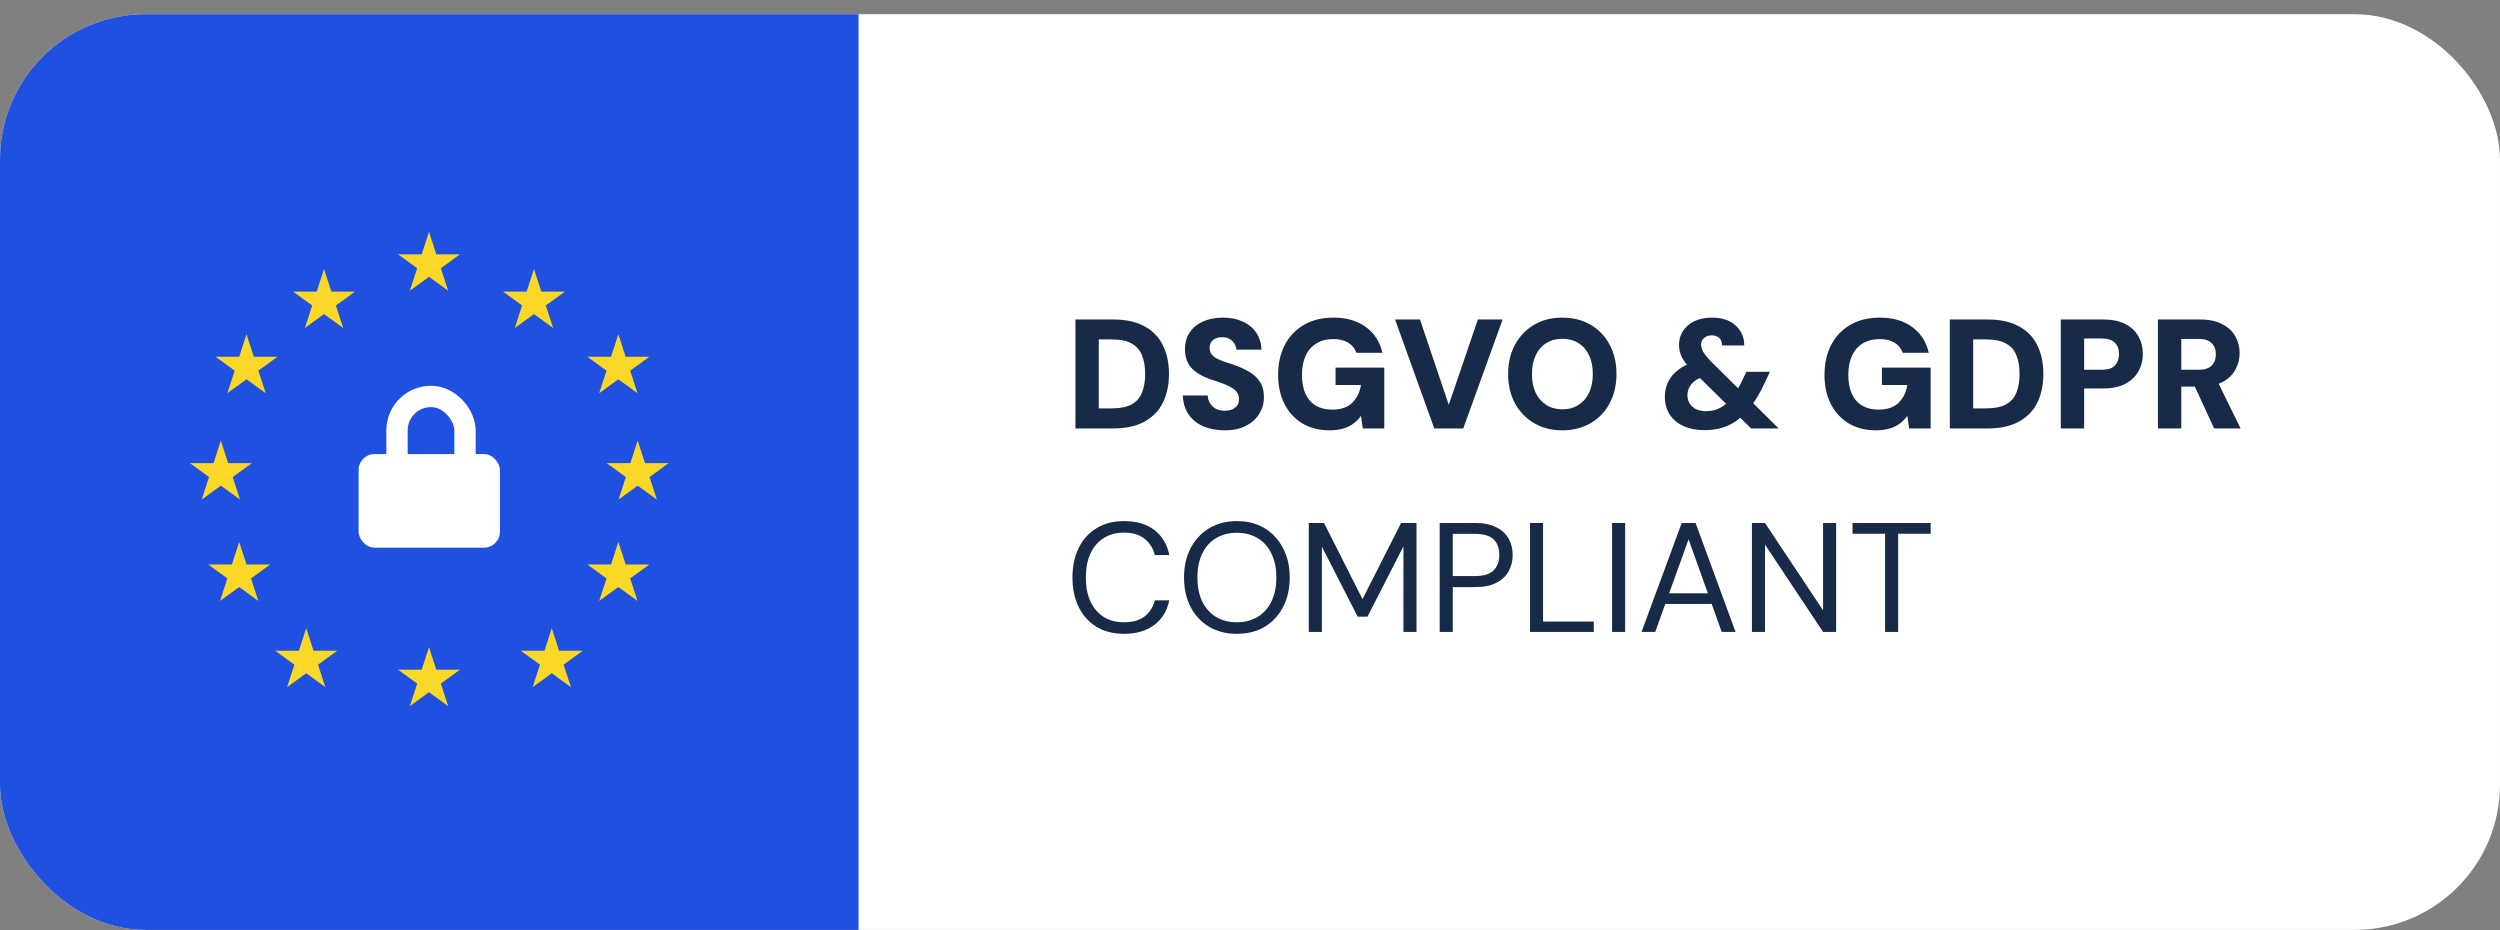 <svg xmlns="http://www.w3.org/2000/svg" width="172" height="64" viewBox="0 0 172 64" fill="none"><rect x="0" y="0" width="172" height="64" fill="#808080" stroke="none"/><g clip-path="url(#clip0_1271_29237)"><rect y="0.978" width="172" height="63" rx="10" fill="white"></rect><rect width="59.068" height="63.39" transform="translate(0 0.783)" fill="#2050E0"></rect><path d="M29.515 15.947L30.018 17.497H31.648L30.33 18.454L30.833 20.003L29.515 19.046L28.197 20.003L28.701 18.454L27.383 17.497H29.012L29.515 15.947Z" fill="#F9D827"></path><path d="M29.515 44.524L30.018 46.074H31.648L30.33 47.031L30.833 48.581L29.515 47.623L28.197 48.581L28.701 47.031L27.383 46.074H29.012L29.515 44.524Z" fill="#F9D827"></path><path d="M21.068 43.222L21.571 44.771H23.2L21.882 45.728L22.386 47.278L21.068 46.32L19.75 47.278L20.253 45.728L18.935 44.771H20.564L21.068 43.222Z" fill="#F9D827"></path><path d="M22.294 18.511L22.797 20.06H24.426L23.108 21.018L23.611 22.567L22.294 21.609L20.976 22.567L21.479 21.018L20.161 20.06H21.79L22.294 18.511Z" fill="#F9D827"></path><path d="M37.962 43.222L38.466 44.771H40.095L38.777 45.728L39.28 47.278L37.962 46.32L36.645 47.278L37.148 45.728L35.83 44.771H37.459L37.962 43.222Z" fill="#F9D827"></path><path d="M36.737 18.511L37.241 20.06H38.87L37.552 21.018L38.055 22.567L36.737 21.609L35.419 22.567L35.923 21.018L34.605 20.06H36.234L36.737 18.511Z" fill="#F9D827"></path><path d="M42.542 22.996L43.045 24.545H44.674L43.356 25.503L43.86 27.052L42.542 26.095L41.224 27.052L41.727 25.503L40.41 24.545H42.039L42.542 22.996Z" fill="#F9D827"></path><path d="M42.542 37.288L43.045 38.837H44.674L43.356 39.795L43.86 41.344L42.542 40.387L41.224 41.344L41.727 39.795L40.41 38.837H42.039L42.542 37.288Z" fill="#F9D827"></path><path d="M16.961 22.996L17.465 24.545H19.094L17.776 25.503L18.279 27.052L16.961 26.095L15.643 27.052L16.147 25.503L14.829 24.545H16.458L16.961 22.996Z" fill="#F9D827"></path><path d="M16.456 37.288L16.959 38.837H18.588L17.271 39.795L17.774 41.344L16.456 40.387L15.138 41.344L15.642 39.795L14.324 38.837H15.953L16.456 37.288Z" fill="#F9D827"></path><path d="M15.195 30.314L15.698 31.863H17.327L16.009 32.82L16.513 34.37L15.195 33.412L13.877 34.37L14.38 32.82L13.062 31.863H14.691L15.195 30.314Z" fill="#F9D827"></path><path d="M43.873 30.314L44.376 31.863H46.005L44.687 32.82L45.191 34.37L43.873 33.412L42.555 34.37L43.058 32.82L41.74 31.863H43.369L43.873 30.314Z" fill="#F9D827"></path><rect x="24.671" y="31.238" width="9.725" height="6.443" rx="1.1" fill="white"></rect><rect x="27.314" y="27.274" width="4.678" height="8.51" rx="2.339" stroke="white" stroke-width="1.467"></rect><g clip-path="url(#clip1_1271_29237)"><rect x="73.068" y="12.23" width="82.406" height="40.495" rx="4.76" fill="white"></rect><path d="M73.989 29.477V21.981H76.591C77.462 21.981 78.18 22.138 78.744 22.452C79.315 22.759 79.736 23.194 80.007 23.759C80.286 24.315 80.425 24.972 80.425 25.729C80.425 26.479 80.286 27.136 80.007 27.7C79.736 28.257 79.315 28.692 78.744 29.006C78.18 29.32 77.462 29.477 76.591 29.477H73.989ZM75.595 28.096H76.495C77.073 28.096 77.53 28.003 77.865 27.817C78.201 27.625 78.437 27.353 78.572 27.004C78.715 26.647 78.787 26.222 78.787 25.729C78.787 25.229 78.715 24.805 78.572 24.455C78.437 24.098 78.201 23.826 77.865 23.641C77.53 23.448 77.073 23.352 76.495 23.352H75.595V28.096ZM84.258 29.606C83.723 29.606 83.237 29.517 82.802 29.338C82.373 29.153 82.034 28.881 81.784 28.524C81.534 28.167 81.399 27.728 81.377 27.207H83.091C83.098 27.414 83.151 27.596 83.251 27.753C83.351 27.91 83.487 28.035 83.658 28.128C83.83 28.214 84.03 28.257 84.258 28.257C84.451 28.257 84.619 28.228 84.761 28.171C84.911 28.107 85.029 28.017 85.115 27.903C85.201 27.782 85.243 27.632 85.243 27.453C85.243 27.268 85.193 27.111 85.094 26.982C84.993 26.846 84.858 26.732 84.686 26.639C84.515 26.54 84.315 26.45 84.087 26.372C83.865 26.286 83.626 26.204 83.369 26.125C82.777 25.933 82.32 25.672 81.998 25.343C81.684 25.015 81.527 24.576 81.527 24.026C81.527 23.569 81.638 23.18 81.859 22.859C82.088 22.53 82.398 22.28 82.791 22.109C83.183 21.938 83.63 21.852 84.13 21.852C84.644 21.852 85.097 21.941 85.49 22.12C85.882 22.291 86.193 22.545 86.421 22.88C86.65 23.209 86.771 23.601 86.786 24.058H85.061C85.054 23.901 85.008 23.759 84.922 23.63C84.844 23.502 84.733 23.398 84.59 23.319C84.454 23.241 84.294 23.202 84.108 23.202C83.944 23.194 83.794 23.219 83.658 23.277C83.53 23.326 83.423 23.409 83.337 23.523C83.258 23.63 83.219 23.766 83.219 23.93C83.219 24.087 83.258 24.226 83.337 24.348C83.423 24.462 83.537 24.562 83.68 24.647C83.83 24.726 84.001 24.801 84.194 24.872C84.394 24.944 84.612 25.015 84.847 25.087C85.226 25.215 85.572 25.369 85.886 25.547C86.207 25.718 86.464 25.947 86.657 26.233C86.857 26.511 86.957 26.882 86.957 27.346C86.957 27.753 86.85 28.128 86.636 28.471C86.429 28.814 86.125 29.088 85.725 29.296C85.333 29.503 84.844 29.606 84.258 29.606ZM91.48 29.606C90.766 29.606 90.141 29.449 89.606 29.135C89.078 28.814 88.667 28.367 88.374 27.796C88.081 27.225 87.935 26.557 87.935 25.793C87.935 25.022 88.085 24.34 88.385 23.748C88.692 23.155 89.131 22.691 89.702 22.355C90.273 22.02 90.955 21.852 91.748 21.852C92.64 21.852 93.379 22.066 93.965 22.495C94.557 22.923 94.939 23.516 95.111 24.273H93.322C93.215 23.973 93.026 23.741 92.754 23.576C92.49 23.412 92.151 23.33 91.737 23.33C91.266 23.33 90.87 23.434 90.548 23.641C90.227 23.841 89.984 24.126 89.82 24.497C89.656 24.862 89.574 25.294 89.574 25.793C89.574 26.307 89.656 26.743 89.82 27.1C89.984 27.457 90.223 27.728 90.538 27.914C90.852 28.092 91.223 28.182 91.651 28.182C92.265 28.182 92.73 28.021 93.044 27.7C93.365 27.378 93.561 26.975 93.633 26.489H91.887V25.29H95.239V29.477H93.761L93.633 28.61C93.483 28.824 93.304 29.006 93.097 29.156C92.897 29.306 92.662 29.417 92.39 29.488C92.126 29.567 91.823 29.606 91.48 29.606ZM98.679 29.477L95.98 21.981H97.694L99.675 27.85L101.678 21.981H103.381L100.671 29.477H98.679ZM107.486 29.606C106.751 29.606 106.105 29.442 105.548 29.113C104.991 28.785 104.552 28.332 104.23 27.753C103.916 27.168 103.759 26.493 103.759 25.729C103.759 24.965 103.916 24.294 104.23 23.716C104.552 23.13 104.991 22.673 105.548 22.345C106.105 22.016 106.751 21.852 107.486 21.852C108.222 21.852 108.871 22.016 109.435 22.345C110 22.673 110.435 23.13 110.742 23.716C111.056 24.294 111.213 24.965 111.213 25.729C111.213 26.493 111.056 27.168 110.742 27.753C110.435 28.332 110 28.785 109.435 29.113C108.871 29.442 108.222 29.606 107.486 29.606ZM107.486 28.16C107.922 28.16 108.293 28.06 108.6 27.86C108.914 27.66 109.157 27.382 109.328 27.025C109.5 26.661 109.585 26.229 109.585 25.729C109.585 25.229 109.5 24.801 109.328 24.444C109.157 24.08 108.914 23.801 108.6 23.609C108.293 23.409 107.922 23.309 107.486 23.309C107.065 23.309 106.697 23.409 106.383 23.609C106.069 23.801 105.826 24.08 105.655 24.444C105.484 24.801 105.398 25.229 105.398 25.729C105.398 26.229 105.484 26.661 105.655 27.025C105.826 27.382 106.069 27.66 106.383 27.86C106.697 28.06 107.065 28.16 107.486 28.16ZM120.474 29.477L116.405 25.461C116.076 25.133 115.844 24.837 115.708 24.572C115.58 24.301 115.516 24.019 115.516 23.726C115.516 23.377 115.605 23.062 115.783 22.784C115.962 22.498 116.219 22.273 116.554 22.109C116.897 21.938 117.311 21.852 117.797 21.852C118.282 21.852 118.689 21.941 119.018 22.12C119.346 22.298 119.593 22.53 119.757 22.816C119.928 23.102 120.01 23.419 120.003 23.769H118.472C118.479 23.534 118.414 23.359 118.279 23.244C118.143 23.13 117.975 23.073 117.775 23.073C117.554 23.073 117.376 23.134 117.24 23.255C117.104 23.369 117.036 23.523 117.036 23.716C117.036 23.873 117.086 24.041 117.186 24.219C117.293 24.39 117.451 24.587 117.658 24.808L122.37 29.477H120.474ZM117.283 29.595C116.726 29.595 116.24 29.503 115.826 29.317C115.412 29.124 115.094 28.856 114.873 28.514C114.652 28.164 114.541 27.76 114.541 27.303C114.541 26.939 114.612 26.604 114.755 26.297C114.905 25.983 115.13 25.708 115.43 25.472C115.737 25.229 116.115 25.037 116.565 24.894L117.165 24.701L117.861 25.686L117.336 25.858C116.915 25.986 116.601 26.168 116.394 26.404C116.194 26.632 116.094 26.896 116.094 27.196C116.094 27.396 116.144 27.582 116.244 27.753C116.344 27.918 116.49 28.05 116.683 28.149C116.876 28.242 117.104 28.289 117.368 28.289C117.747 28.289 118.086 28.207 118.386 28.042C118.693 27.871 118.978 27.603 119.243 27.239C119.364 27.075 119.482 26.893 119.596 26.693C119.717 26.486 119.835 26.254 119.949 25.997L120.153 25.579H121.77L121.438 26.286C121.267 26.657 121.088 27 120.903 27.314C120.717 27.621 120.524 27.896 120.324 28.139C119.917 28.639 119.464 29.006 118.964 29.242C118.472 29.477 117.911 29.595 117.283 29.595ZM129.069 29.606C128.355 29.606 127.73 29.449 127.195 29.135C126.666 28.814 126.256 28.367 125.963 27.796C125.67 27.225 125.524 26.557 125.524 25.793C125.524 25.022 125.674 24.34 125.974 23.748C126.281 23.155 126.72 22.691 127.291 22.355C127.862 22.02 128.544 21.852 129.337 21.852C130.229 21.852 130.968 22.066 131.554 22.495C132.146 22.923 132.528 23.516 132.7 24.273H130.911C130.804 23.973 130.615 23.741 130.343 23.576C130.079 23.412 129.74 23.33 129.326 23.33C128.855 23.33 128.459 23.434 128.137 23.641C127.816 23.841 127.573 24.126 127.409 24.497C127.245 24.862 127.163 25.294 127.163 25.793C127.163 26.307 127.245 26.743 127.409 27.1C127.573 27.457 127.812 27.728 128.127 27.914C128.441 28.092 128.812 28.182 129.24 28.182C129.854 28.182 130.318 28.021 130.633 27.7C130.954 27.378 131.15 26.975 131.222 26.489H129.476V25.29H132.828V29.477H131.35L131.222 28.61C131.072 28.824 130.893 29.006 130.686 29.156C130.486 29.306 130.251 29.417 129.979 29.488C129.715 29.567 129.412 29.606 129.069 29.606ZM134.148 29.477V21.981H136.75C137.621 21.981 138.339 22.138 138.903 22.452C139.474 22.759 139.895 23.194 140.167 23.759C140.445 24.315 140.584 24.972 140.584 25.729C140.584 26.479 140.445 27.136 140.167 27.7C139.895 28.257 139.474 28.692 138.903 29.006C138.339 29.32 137.621 29.477 136.75 29.477H134.148ZM135.754 28.096H136.654C137.232 28.096 137.689 28.003 138.025 27.817C138.36 27.625 138.596 27.353 138.731 27.004C138.874 26.647 138.946 26.222 138.946 25.729C138.946 25.229 138.874 24.805 138.731 24.455C138.596 24.098 138.36 23.826 138.025 23.641C137.689 23.448 137.232 23.352 136.654 23.352H135.754V28.096ZM141.783 29.477V21.981H144.696C145.31 21.981 145.817 22.084 146.216 22.291C146.623 22.498 146.927 22.784 147.127 23.148C147.327 23.505 147.427 23.908 147.427 24.358C147.427 24.779 147.33 25.169 147.137 25.526C146.945 25.883 146.648 26.172 146.249 26.393C145.849 26.614 145.331 26.725 144.696 26.725H143.389V29.477H141.783ZM143.389 25.44H144.589C145.01 25.44 145.313 25.343 145.499 25.151C145.692 24.951 145.788 24.687 145.788 24.358C145.788 24.023 145.692 23.762 145.499 23.576C145.313 23.384 145.01 23.287 144.589 23.287H143.389V25.44ZM148.466 29.477V21.981H151.379C151.986 21.981 152.489 22.088 152.889 22.302C153.296 22.509 153.596 22.788 153.789 23.137C153.988 23.487 154.088 23.876 154.088 24.305C154.088 24.704 153.992 25.079 153.799 25.429C153.614 25.779 153.321 26.061 152.921 26.275C152.521 26.489 152.004 26.597 151.368 26.597H150.072V29.477H148.466ZM152.332 29.477L150.822 26.2H152.546L154.153 29.477H152.332ZM150.072 25.44H151.282C151.682 25.44 151.975 25.343 152.161 25.151C152.353 24.958 152.45 24.697 152.45 24.369C152.45 24.048 152.353 23.794 152.161 23.609C151.975 23.416 151.682 23.319 151.282 23.319H150.072V25.44ZM77.33 43.606C76.602 43.606 75.97 43.445 75.434 43.124C74.906 42.796 74.499 42.342 74.213 41.764C73.928 41.178 73.785 40.5 73.785 39.729C73.785 38.958 73.928 38.283 74.213 37.705C74.499 37.12 74.906 36.666 75.434 36.345C75.97 36.016 76.602 35.852 77.33 35.852C78.187 35.852 78.883 36.056 79.418 36.463C79.954 36.87 80.297 37.444 80.447 38.187H79.451C79.336 37.723 79.104 37.352 78.754 37.073C78.405 36.788 77.93 36.645 77.33 36.645C76.794 36.645 76.33 36.77 75.938 37.02C75.545 37.262 75.242 37.616 75.027 38.08C74.813 38.537 74.706 39.087 74.706 39.729C74.706 40.372 74.813 40.925 75.027 41.389C75.242 41.846 75.545 42.2 75.938 42.449C76.33 42.692 76.794 42.813 77.33 42.813C77.93 42.813 78.405 42.678 78.754 42.407C79.104 42.128 79.336 41.76 79.451 41.303H80.447C80.297 42.025 79.954 42.589 79.418 42.996C78.883 43.403 78.187 43.606 77.33 43.606ZM85.093 43.606C84.371 43.606 83.736 43.445 83.186 43.124C82.644 42.796 82.219 42.342 81.912 41.764C81.612 41.178 81.462 40.5 81.462 39.729C81.462 38.965 81.612 38.294 81.912 37.716C82.219 37.13 82.644 36.673 83.186 36.345C83.736 36.016 84.371 35.852 85.093 35.852C85.828 35.852 86.467 36.016 87.01 36.345C87.552 36.673 87.973 37.13 88.273 37.716C88.58 38.294 88.734 38.965 88.734 39.729C88.734 40.5 88.58 41.178 88.273 41.764C87.973 42.342 87.552 42.796 87.01 43.124C86.467 43.445 85.828 43.606 85.093 43.606ZM85.093 42.813C85.635 42.813 86.11 42.692 86.517 42.449C86.931 42.2 87.249 41.846 87.47 41.389C87.698 40.925 87.813 40.372 87.813 39.729C87.813 39.087 87.698 38.537 87.47 38.08C87.249 37.616 86.931 37.262 86.517 37.02C86.11 36.777 85.635 36.655 85.093 36.655C84.557 36.655 84.082 36.777 83.668 37.02C83.261 37.262 82.943 37.616 82.715 38.08C82.493 38.537 82.383 39.087 82.383 39.729C82.383 40.372 82.493 40.925 82.715 41.389C82.943 41.846 83.261 42.2 83.668 42.449C84.082 42.692 84.557 42.813 85.093 42.813ZM90.045 43.477V35.981H91.094L93.74 41.218L96.396 35.981H97.456V43.477H96.556V37.587L94.082 42.428H93.408L90.945 37.609V43.477H90.045ZM99.05 43.477V35.981H101.492C102.084 35.981 102.57 36.081 102.948 36.281C103.334 36.473 103.616 36.734 103.794 37.062C103.98 37.391 104.073 37.766 104.073 38.187C104.073 38.594 103.98 38.965 103.794 39.301C103.616 39.629 103.337 39.893 102.959 40.093C102.581 40.293 102.091 40.393 101.492 40.393H99.95V43.477H99.05ZM99.95 39.633H101.481C102.081 39.633 102.509 39.501 102.766 39.236C103.023 38.972 103.152 38.622 103.152 38.187C103.152 37.723 103.023 37.366 102.766 37.116C102.509 36.859 102.081 36.73 101.481 36.73H99.95V39.633ZM105.262 43.477V35.981H106.162V42.76H109.653V43.477H105.262ZM110.91 43.477V35.981H111.81V43.477H110.91ZM112.938 43.477L115.701 35.981H116.655L119.407 43.477H118.454L116.173 37.105L113.881 43.477H112.938ZM114.202 41.55L114.459 40.822H117.854L118.111 41.55H114.202ZM120.532 43.477V35.981H121.432L125.427 41.989V35.981H126.326V43.477H125.427L121.432 37.469V43.477H120.532ZM129.694 43.477V36.72H127.455V35.981H132.831V36.72H130.593V43.477H129.694Z" fill="#172A47"></path></g></g><defs><clipPath id="clip0_1271_29237"><rect y="0.978" width="172" height="63" rx="10" fill="white"></rect></clipPath><clipPath id="clip1_1271_29237"><rect x="73.068" y="12.23" width="82.406" height="40.495" rx="4.76" fill="white"></rect></clipPath></defs></svg>